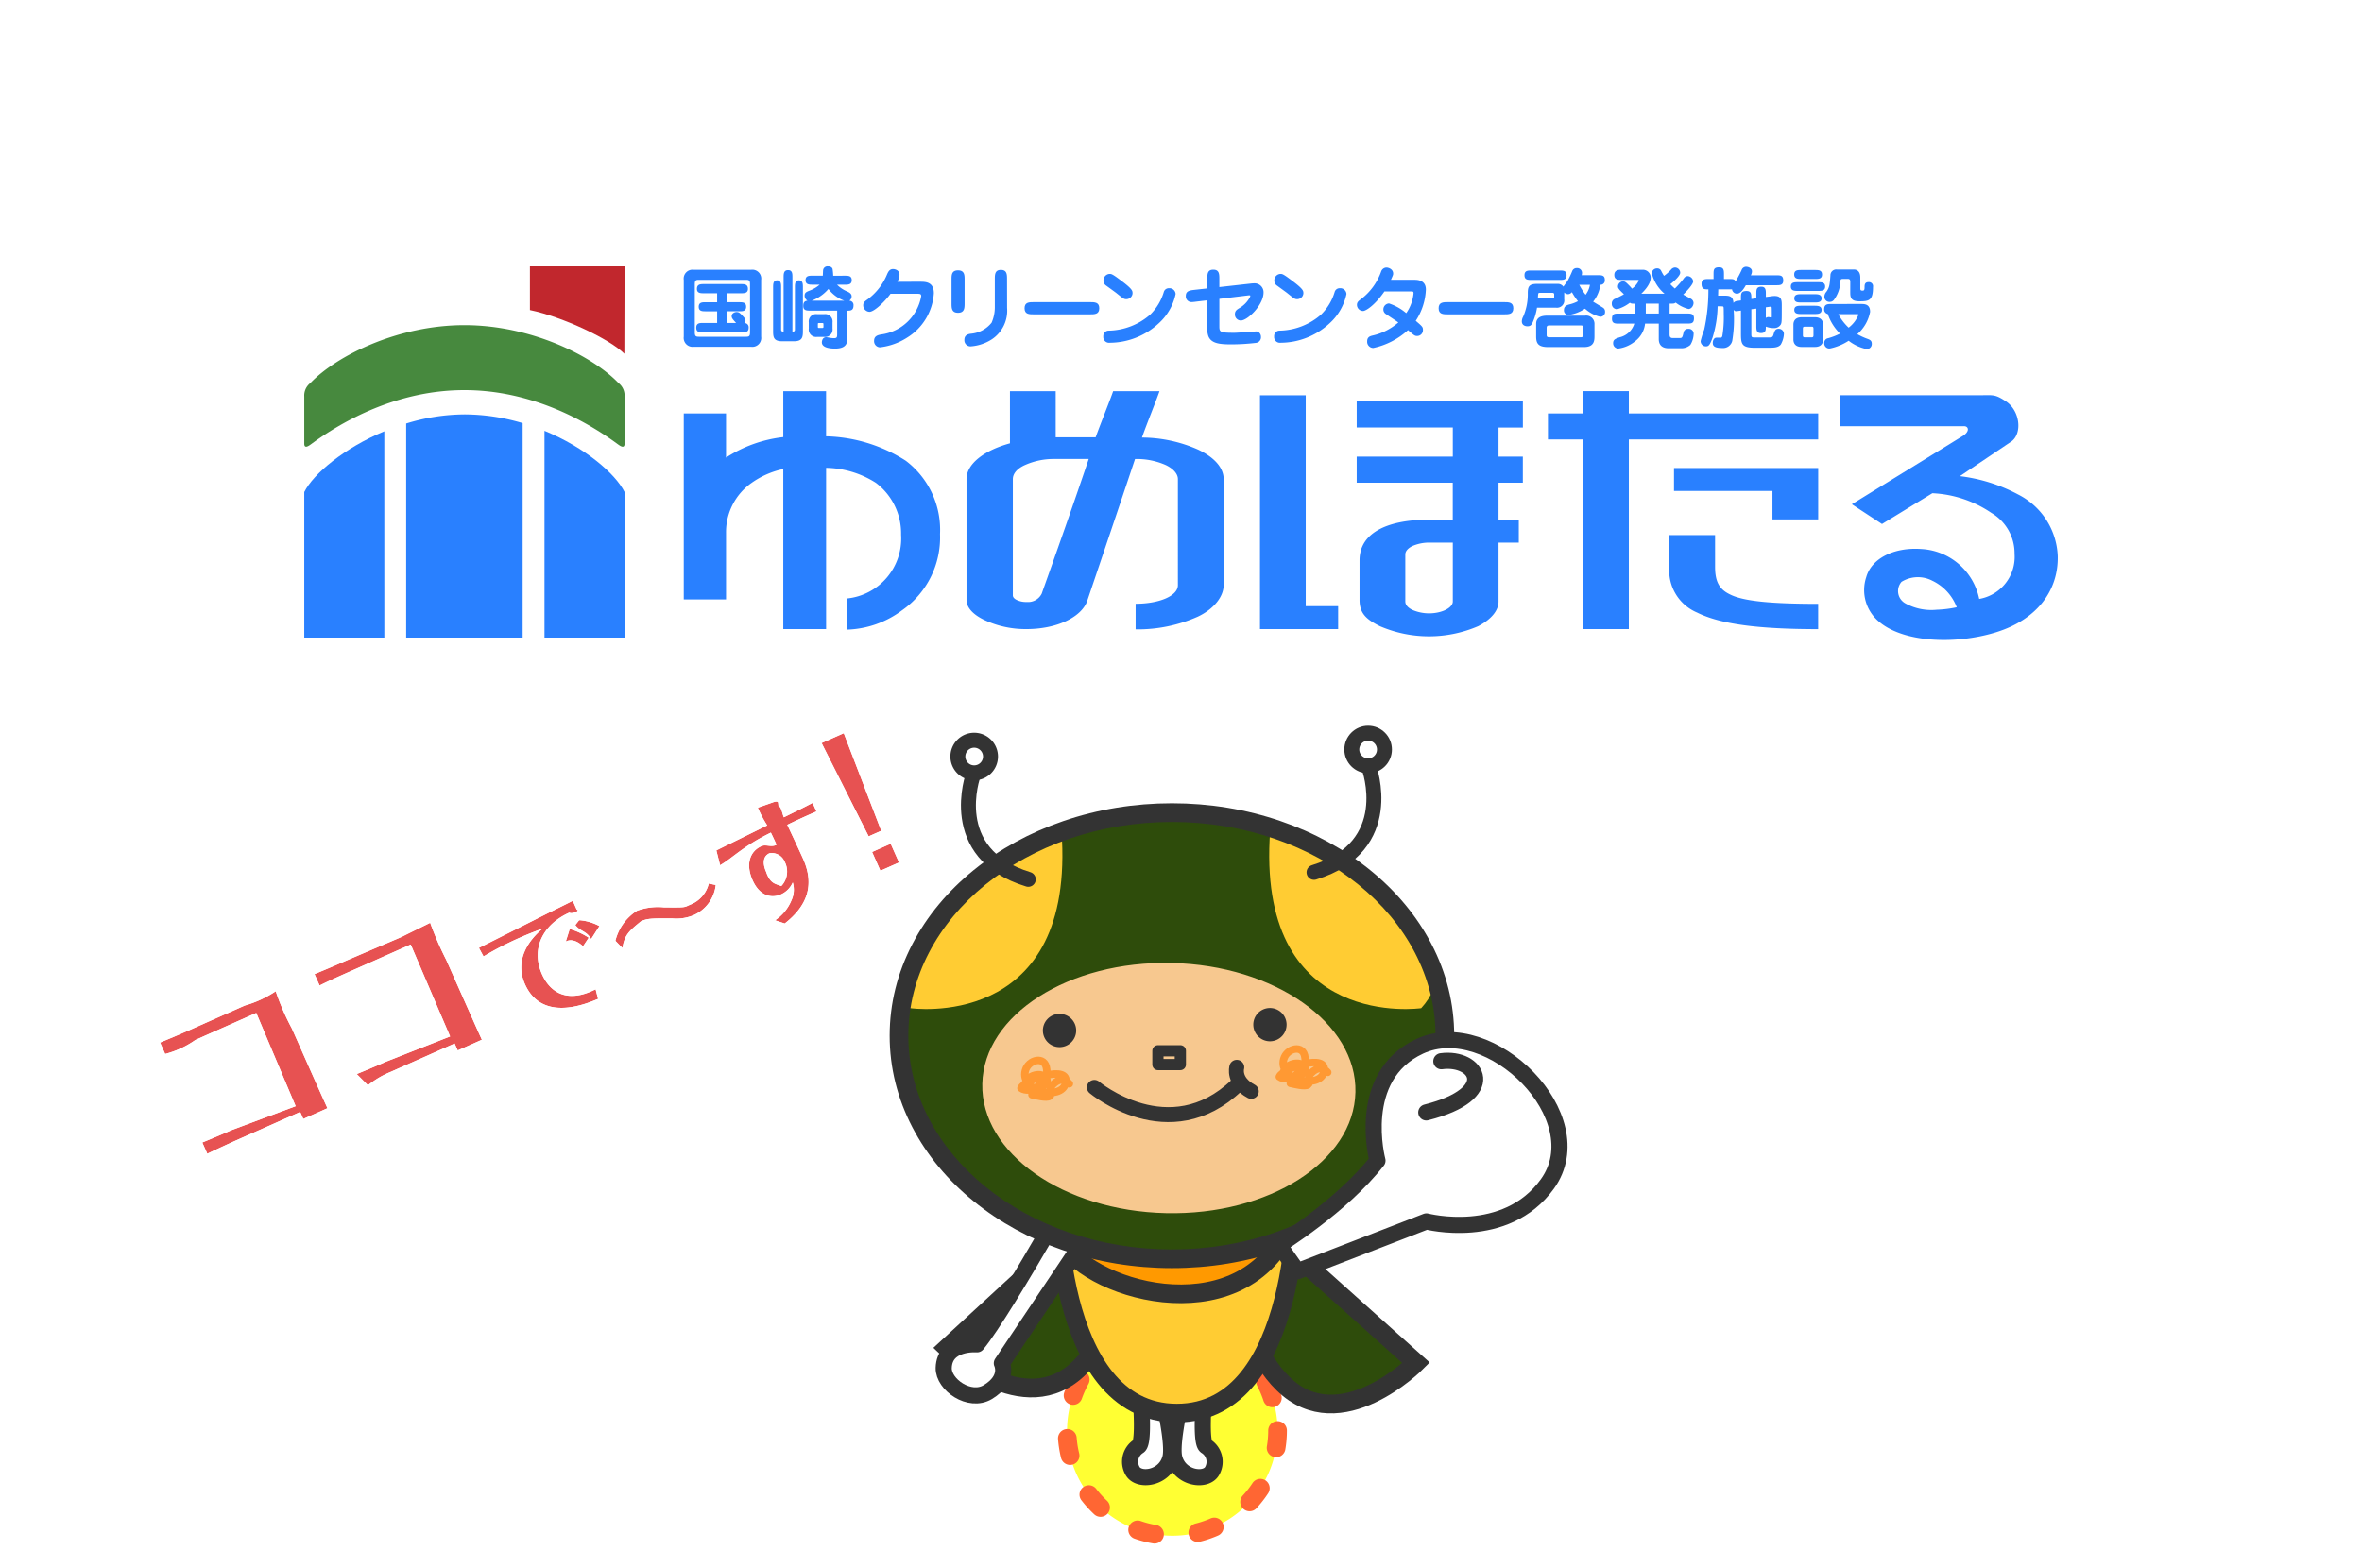<svg xmlns="http://www.w3.org/2000/svg" xmlns:xlink="http://www.w3.org/1999/xlink" width="270.754" height="179.778" viewBox="0 0 270.754 179.778">
  <defs>
    <filter id="パス_23598" x="0" y="0" width="270.754" height="115.633" filterUnits="userSpaceOnUse">
      <feOffset dy="3" input="SourceAlpha"/>
      <feGaussianBlur stdDeviation="3" result="blur"/>
      <feFlood flood-opacity="0.161"/>
      <feComposite operator="in" in2="blur"/>
      <feComposite in="SourceGraphic"/>
    </filter>
    <clipPath id="clip-path">
      <path id="パス_64544" data-name="パス 64544" d="M62.93,37.382c0,13.534-13.527,24.506-30.214,24.506S2.5,50.916,2.5,37.382,16.028,12.875,32.716,12.875,62.93,23.848,62.93,37.382Z" transform="translate(-2.5 -12.875)" fill="none"/>
    </clipPath>
  </defs>
  <g id="グループ_214143" data-name="グループ 214143" transform="translate(9 6)">
    <g transform="matrix(1, 0, 0, 1, -9, -6)" filter="url(#パス_23598)">
      <path id="パス_23598-2" data-name="パス 23598" d="M126.377,0c95.258,0,126.377,12.021,126.377,48.817s-31.12,48.817-126.377,48.817S0,85.612,0,48.817,31.12,0,126.377,0Z" transform="translate(9 6)" fill="#fff"/>
    </g>
    <g id="グループ_65028" data-name="グループ 65028" transform="translate(94.051 78.064)">
      <g id="アートワーク_69" data-name="アートワーク 69" transform="translate(0 0)">
        <g id="グループ_65023" data-name="グループ 65023" transform="translate(0 0)">
          <path id="合体_3" data-name="合体 3" d="M31.327,92.024a12.065,12.065,0,0,0,9.612-19.363c.26-.4.507-.816.74-1.243a12.563,12.563,0,0,0,2.383,3.2C50.589,80.963,59.286,72.2,59.286,72.2L46.994,61.188l13.466-5.21s9.073,2.363,13.869-4.3C79.188,44.926,70.28,34.806,62.563,35.2c0-.173.009-.344.009-.517a21.482,21.482,0,0,0-2.5-10.035,25.976,25.976,0,0,0-6.751-8.126,29.428,29.428,0,0,0-2.692-1.949c5.8-3.717,3.245-10.64,3.245-10.64L48.858,13.51A34,34,0,0,0,43.4,11.088a38,38,0,0,0-24.22,0,34.223,34.223,0,0,0-5.924,2.679L8.521,4.745s-2.4,6.5,2.73,10.285c-.689.474-1.361.967-2.005,1.494A25.936,25.936,0,0,0,2.493,24.65a21.439,21.439,0,0,0,0,20.07,25.945,25.945,0,0,0,6.752,8.126,31.583,31.583,0,0,0,7.661,4.569c-1.116,1.918-2.269,3.871-3.359,5.67l-8.054,7.41s.158.156.446.409a2.468,2.468,0,0,0-.815,1.874c-.06,1.909,2.968,4.04,5.067,2.765a4.189,4.189,0,0,0,1.325-1.189c2.863,1.089,6.292,1.29,9.231-1.648a12.919,12.919,0,0,0,1.208-1.4c.114.215.233.426.354.634a12.064,12.064,0,0,0,9.018,20.081M8.62,4.547A1.869,1.869,0,1,0,6.751,2.679,1.866,1.866,0,0,0,8.62,4.547m45.16-.8A1.872,1.872,0,1,0,51.9,1.869,1.872,1.872,0,0,0,53.78,3.744M31.327,95.714A15.748,15.748,0,0,1,15.569,79.956q0-.594.044-1.183a12.781,12.781,0,0,1-3.16-.3q-.168.112-.344.219a6.409,6.409,0,0,1-3.332.924A7.761,7.761,0,0,1,3.34,77.241a6.327,6.327,0,0,1-1.9-4.569,6.6,6.6,0,0,1,.371-2.025q0-.11,0-.221A3.69,3.69,0,0,1,3,67.778l7.667-7.054q.5-.836,1.051-1.756A34.364,34.364,0,0,1,6.92,55.71a29.6,29.6,0,0,1-7.7-9.282,25.128,25.128,0,0,1,0-23.485A29.262,29.262,0,0,1,5.9,14.522,11.359,11.359,0,0,1,5.275,13.3a12.474,12.474,0,0,1-1-4.758A14.9,14.9,0,0,1,4.4,6.3,5.558,5.558,0,1,1,13.23,5.78l1.6,3.055q1.53-.679,3.142-1.235l0,0a41.686,41.686,0,0,1,26.615,0l.008,0q1.36.47,2.652,1.022l1.911-3.644A5.563,5.563,0,1,1,58,5.491a14.841,14.841,0,0,1,.12,2.515A12.275,12.275,0,0,1,56.9,12.972a11.323,11.323,0,0,1-.664,1.17,29.449,29.449,0,0,1,7.113,8.8A25.317,25.317,0,0,1,66.1,31.868a16.872,16.872,0,0,1,5.646,2.558,18.913,18.913,0,0,1,6.081,6.812c2.261,4.414,2.076,9-.508,12.593a14.393,14.393,0,0,1-6.649,5.107,18.069,18.069,0,0,1-6.484,1.136A21.485,21.485,0,0,1,60.8,59.8l-6.856,2.652,7.807,6.992a3.69,3.69,0,0,1,.157,5.348,23.569,23.569,0,0,1-3.578,2.851,16.183,16.183,0,0,1-8.8,2.963,11.244,11.244,0,0,1-2.443-.265A15.748,15.748,0,0,1,31.327,95.714Z" fill="#fff"/>
        </g>
      </g>
      <g id="アートワーク_69-2" data-name="アートワーク 69" transform="translate(38.391 46.01)">
        <g id="グループ_77777" data-name="グループ 77777" transform="translate(-37.32 -46.01)">
          <path id="パス_64532" data-name="パス 64532" d="M47.862,92.291A12.065,12.065,0,1,1,35.8,80.227,12.065,12.065,0,0,1,47.862,92.291Z" transform="translate(-5.538 -12.338)" fill="#ff3" stroke="#f63" stroke-linecap="round" stroke-linejoin="round" stroke-width="2.142" stroke-dasharray="2 5"/>
          <path id="パス_64533" data-name="パス 64533" d="M32.9,83.757s1.221,10.2.252,10.839a2.1,2.1,0,0,0-.737,2.77c.649,1.357,3.763.985,4.37-1.433s-2.156-12.156-2.156-12.156Z" transform="translate(-6.747 -12.843)" fill="#fff" stroke="#333" stroke-linecap="round" stroke-linejoin="round" stroke-width="1.849"/>
          <path id="パス_64534" data-name="パス 64534" d="M41.953,83.757S40.732,93.961,41.7,94.6a2.1,2.1,0,0,1,.738,2.77c-.649,1.357-3.763.985-4.37-1.433s2.156-12.156,2.156-12.156Z" transform="translate(-7.578 -12.843)" fill="#fff" stroke="#333" stroke-linecap="round" stroke-linejoin="round" stroke-width="1.849"/>
          <path id="パス_64535" data-name="パス 64535" d="M50.949,68.257,67.2,82.82s-8.694,8.766-15.223,2.411-3.32-16.724-3.32-16.724Z" transform="translate(-8.993 -10.625)" fill="#2e4c0b" stroke="#333" stroke-width="2.142"/>
          <path id="パス_64536" data-name="パス 64536" d="M23.725,66.019,7.663,80.8S16.472,89.445,22.917,83s3.1-16.766,3.1-16.766Z" transform="translate(-3.239 -10.305)" fill="#2e4c0b" stroke="#333" stroke-width="2.142"/>
          <path id="パス_64537" data-name="パス 64537" d="M49.852,61.72,36.12,60.836l-13.726.884s-.56,25.8,13.728,25.8S49.852,61.72,49.852,61.72Z" transform="translate(-5.347 -9.563)" fill="#fc3" stroke="#333" stroke-width="2.142"/>
          <path id="パス_64538" data-name="パス 64538" d="M22.688,68.278c2.709,6.082,20.44,11.3,26.152-.692Z" transform="translate(-5.389 -10.529)" fill="#f90" stroke="#333" stroke-width="2.142"/>
          <path id="パス_64539" data-name="パス 64539" d="M25.385,54.915S14.359,74.8,11.054,78.784c0,0-3.736-.314-3.823,2.707C7.175,83.4,10.2,85.533,12.3,84.255c2.494-1.518,1.594-3.3,1.594-3.3L28.9,58.506Z" transform="translate(-3.177 -8.716)" fill="#fff" stroke="#333" stroke-linecap="round" stroke-linejoin="round" stroke-width="1.849"/>
          <g id="グループ_77776" data-name="グループ 77776">
            <g id="パス_64540" data-name="パス 64540" transform="translate(-2.5 -2.699)" fill="#2e4c0b">
              <path d="M 32.716 62.959 C 28.518 62.959 24.444 62.292 20.607 60.976 C 16.889 59.7 13.548 57.872 10.675 55.542 C 7.786 53.199 5.515 50.465 3.925 47.416 C 2.269 44.24 1.429 40.864 1.429 37.382 C 1.429 33.9 2.269 30.523 3.925 27.348 C 5.515 24.299 7.786 21.565 10.675 19.221 C 13.548 16.891 16.889 15.063 20.607 13.788 C 24.444 12.471 28.518 11.804 32.716 11.804 C 36.913 11.804 40.987 12.471 44.824 13.788 C 48.541 15.063 51.882 16.891 54.755 19.221 C 57.644 21.565 59.915 24.299 61.505 27.348 C 63.161 30.523 64.001 33.9 64.001 37.382 C 64.001 40.864 63.161 44.24 61.505 47.416 C 59.915 50.465 57.644 53.199 54.755 55.542 C 51.882 57.872 48.541 59.7 44.824 60.976 C 40.987 62.292 36.913 62.959 32.716 62.959 Z" stroke="none"/>
              <path d="M 32.716 61.888 C 49.403 61.888 62.93 50.916 62.93 37.382 C 62.93 23.848 49.403 12.875 32.716 12.875 C 16.028 12.875 2.5 23.848 2.5 37.382 C 2.5 50.916 16.028 61.888 32.716 61.888 M 32.716 64.031 C 28.4 64.031 24.209 63.344 20.259 61.989 C 16.423 60.673 12.971 58.784 10 56.374 C 6.997 53.938 4.633 51.091 2.975 47.911 C 1.238 44.581 0.358 41.039 0.358 37.382 C 0.358 33.725 1.238 30.183 2.975 26.852 C 4.633 23.673 6.997 20.826 10 18.389 C 12.971 15.98 16.423 14.091 20.259 12.775 C 24.209 11.42 28.4 10.733 32.716 10.733 C 37.032 10.733 41.223 11.42 45.172 12.775 C 49.008 14.091 52.459 15.98 55.43 18.389 C 58.433 20.826 60.797 23.673 62.455 26.852 C 64.191 30.183 65.072 33.725 65.072 37.382 C 65.072 41.039 64.191 44.581 62.455 47.911 C 60.797 51.091 58.433 53.938 55.43 56.374 C 52.459 58.784 49.008 60.673 45.172 61.989 C 41.223 63.344 37.032 64.031 32.716 64.031 Z" stroke="none" fill="#333"/>
            </g>
            <path id="パス_64541" data-name="パス 64541" d="M55.164,46.572c-.179,7.916-9.9,14.12-21.71,13.856S12.214,53.523,12.394,45.6s9.9-14.122,21.709-13.854,21.242,6.9,21.062,14.822" transform="translate(-3.915 -5.399)" fill="#f7c88f"/>
            <g id="グループ_77775" data-name="グループ 77775" transform="translate(0 10.176)">
              <g id="グループ_77774" data-name="グループ 77774" clip-path="url(#clip-path)">
                <path id="パス_64542" data-name="パス 64542" d="M2.423,33.281S20.863,35.942,19.8,13.956-7.152,23,2.423,33.281Z" transform="translate(-2.185 -11.927)" fill="#fc3"/>
                <path id="パス_64543" data-name="パス 64543" d="M68.195,33.281s-18.44,2.661-17.376-19.325S77.769,23,68.195,33.281Z" transform="translate(-9.408 -11.927)" fill="#fc3"/>
              </g>
            </g>
            <path id="パス_64545" data-name="パス 64545" d="M27.385,48.356s8.581,7.182,16.327-.239" transform="translate(-6.061 -7.743)" fill="none" stroke="#333" stroke-linecap="round" stroke-linejoin="round" stroke-width="1.714"/>
            <path id="パス_64546" data-name="パス 64546" d="M24.312,40.372a1.908,1.908,0,1,1-2-1.814,1.908,1.908,0,0,1,2,1.814" transform="translate(-5.076 -6.374)" fill="#333"/>
            <path id="パス_64547" data-name="パス 64547" d="M48.649,39.771a1.908,1.908,0,1,0,1.815-1.995,1.907,1.907,0,0,0-1.815,1.995" transform="translate(-9.104 -6.263)" fill="#333"/>
            <rect id="長方形_29595" data-name="長方形 29595" width="2.569" height="1.58" transform="translate(28.61 36.416)" fill="none" stroke="#333" stroke-linecap="round" stroke-linejoin="round" stroke-width="1.285"/>
            <path id="パス_64548" data-name="パス 64548" d="M11.1,6.537S7.754,15.6,17.4,18.549" transform="translate(-3.651 -1.792)" fill="none" stroke="#333" stroke-linecap="round" stroke-linejoin="round" stroke-width="1.714"/>
            <path id="パス_64549" data-name="パス 64549" d="M12.869,3.811A1.871,1.871,0,1,1,11,1.941,1.871,1.871,0,0,1,12.869,3.811Z" transform="translate(-3.449 -1.135)" fill="#fff" stroke="#333" stroke-linecap="round" stroke-linejoin="round" stroke-width="1.714"/>
            <path id="パス_64550" data-name="パス 64550" d="M63.071,5.6s3.347,9.059-6.3,12.013" transform="translate(-10.266 -1.658)" fill="none" stroke="#333" stroke-linecap="round" stroke-linejoin="round" stroke-width="1.714"/>
            <ellipse id="楕円形_499" data-name="楕円形 499" cx="1.871" cy="1.871" rx="1.871" ry="1.871" transform="translate(50.834)" fill="#fff" stroke="#333" stroke-linecap="round" stroke-linejoin="round" stroke-width="1.714"/>
            <path id="パス_64551" data-name="パス 64551" d="M52.635,46.358c-.337-1.091,1.428-1.847,2.186-1.26,1.26,1.009-1.85,2.015-2.69,1.345.42-1.009,5.631-2.775,5.126-.589-.5,2.1-5.295.924-4.622-1.429.336-1.26,2.269-1.764,2.437-.168.252,1.428-1.428,1.849-1.681,2.941.421.086,1.681.42,2.018.169.419-.336-.085-.757.168-1.093.5-.673,1.344-1.177,2.1-.337" transform="translate(-9.603 -7.047)" fill="none" stroke="#f93" stroke-linecap="round" stroke-linejoin="round" stroke-width="0.857"/>
            <path id="パス_64552" data-name="パス 64552" d="M18.074,47.888c-.336-1.092,1.428-1.849,2.184-1.262,1.262,1.009-1.847,2.017-2.69,1.345.421-1.007,5.632-2.773,5.128-.589-.506,2.1-5.3.925-4.623-1.428.337-1.262,2.27-1.766,2.437-.169.253,1.429-1.429,1.849-1.68,2.942.42.084,1.68.42,2.017.169.42-.336-.084-.756.167-1.093.506-.673,1.345-1.178,2.1-.337" transform="translate(-4.656 -7.266)" fill="none" stroke="#f93" stroke-linecap="round" stroke-linejoin="round" stroke-width="0.857"/>
            <path id="パス_64553" data-name="パス 64553" d="M46.43,45.708s-.482,1.607,1.66,2.758" transform="translate(-8.78 -7.398)" fill="none" stroke="#333" stroke-linecap="round" stroke-linejoin="round" stroke-width="1.714"/>
          </g>
          <path id="パス_64554" data-name="パス 64554" d="M52.092,65.56s7.2-4.447,11.281-9.673c0,0-2.6-9.652,4.845-13.108,8.077-3.747,20.118,8.16,14.637,15.773-4.8,6.659-13.871,4.3-13.871,4.3L54.207,68.567Z" transform="translate(-9.597 -6.877)" fill="#fff" stroke="#333" stroke-linecap="round" stroke-linejoin="round" stroke-width="1.849"/>
          <path id="パス_64555" data-name="パス 64555" d="M73.512,44.886c4.141-.552,6.764,3.728-1.726,5.868" transform="translate(-12.415 -7.273)" fill="#fff" stroke="#333" stroke-linecap="round" stroke-linejoin="round" stroke-width="1.849"/>
        </g>
      </g>
    </g>
    <path id="パス_32470" data-name="パス 32470" d="M89.122,22.32l-.954-2.15,2.132-.946.954,2.15ZM82.379,7.679,84.922,6.55l4.292,11.187-1.44.638ZM80.267,20.964c1.343,3.028.457,5.385-2.113,7.4L77.048,28a5.073,5.073,0,0,0,1.883-2.3,2.854,2.854,0,0,0,.141-2.03,2.651,2.651,0,0,1-1.386,1.384c-.907.4-2.347.323-3.223-1.651-.8-1.8-.331-3.3,1.029-3.9.534-.237,1.112.184,1.719-.157-.118-.266-.26-.587-.648-1.388-3.2,1.564-4.319,2.861-5.817,3.74l-.432-1.7c.823-.413,4.914-2.42,5.83-2.874a12.862,12.862,0,0,1-1.076-2.03l1.714-.6c.192-.07.53-.172.607,0,.024.053.057.734.073.415.306.107.4.861.587,1.288,1.979-.974,2.006-.985,3.3-1.657l.438.988c-1.406.608-2.715,1.22-3.344,1.531C78.71,17.6,79.988,20.337,80.267,20.964Zm-2.132.307a1.585,1.585,0,0,0-1.733-.955c-.76.337-.793,1.2-.391,2.106.491,1.467,1.158,1.386,1.745,1.659A2.411,2.411,0,0,0,78.135,21.271ZM67.72,27.409a5.135,5.135,0,0,1-2.466.374c-2.353-.009-2.83,0-3.564.321-1.507,1.21-1.878,1.631-2.15,3.073l-.8-.825a5.69,5.69,0,0,1,2.478-3.447,6.974,6.974,0,0,1,3.1-.386c2.558.016,2.246.025,3.007-.313a3.452,3.452,0,0,0,2.117-2.424l.8.174A4.3,4.3,0,0,1,67.72,27.409ZM48.375,35.321c-1.267-2.855.569-5.169,2.023-6.365a38.093,38.093,0,0,0-6.771,3.186l-.529-.978c1.15-.575,6.762-3.4,8.041-4.046.381-.185,2.293-1.129,2.721-1.352l.449,1.014c.469.1-.585.565-.839.341-3.015,1.338-4.45,4.114-3.142,7.062.806,1.815,2.641,3.506,6.147,1.728l.282,1.1C55.332,37.615,50.322,39.71,48.375,35.321Zm6.662-4.345c-.376-.344-1.19-.956-1.985-.539L53.507,29a8.115,8.115,0,0,1,2.181,1Zm-.887-2.432.43-.545a5.3,5.3,0,0,1,2.332.665L55.96,30.15C55.407,29.183,54.746,29.323,54.149,28.544ZM40.672,42.928l-.357-.8-7.329,3.252a10.238,10.238,0,0,0-2.609,1.541l-1.285-1.29c.663-.272,1.858-.757,3.353-1.42l7.348-2.892L35.28,30.775l-6.974,3.094c-1.851.821-2.721,1.23-3.471,1.607l-.581-1.308c.906-.38,1.988-.815,3.521-1.5l6.416-2.746c1.848-.921,2.625-1.288,3.319-1.641a38.043,38.043,0,0,0,1.845,4.261s3.4,7.665,4.083,9.153Zm-17.7,7.854-.356-.8L15.284,53.23c-.58.257-1.937.881-3.322,1.541l-.572-1.29c.663-.272,1.857-.757,3.353-1.42l7.348-2.743L17.578,38.629,10.6,41.724A10.667,10.667,0,0,1,7.132,43.33l-.581-1.309c.906-.379,1.988-.814,3.522-1.5l6.188-2.746a12.605,12.605,0,0,0,3.546-1.64,27.938,27.938,0,0,0,1.846,4.26l1.634,3.684c.714,1.608,1.767,3.982,2.45,5.47Z" transform="translate(2.799 71.515)" fill="#e75252" fill-rule="evenodd"/>
    <path id="パス_32470_-_アウトライン" data-name="パス 32470 - アウトライン" d="M84.922,6.55,82.379,7.679l5.4,10.7,1.44-.638L84.922,6.55m-7.728,7.835a1.347,1.347,0,0,0-.411.094l-1.714.6a12.862,12.862,0,0,0,1.076,2.03c-.916.454-5.007,2.461-5.83,2.874l.432,1.7c1.5-.88,2.615-2.176,5.817-3.74.388.8.529,1.122.648,1.388-.458.257-.9.08-1.319.08a.964.964,0,0,0-.4.077c-1.36.6-1.829,2.1-1.029,3.9.876,1.974,2.316,2.054,3.223,1.651a2.651,2.651,0,0,0,1.386-1.384,2.854,2.854,0,0,1-.141,2.03A5.073,5.073,0,0,1,77.048,28l1.106.371c2.57-2.018,3.456-4.375,2.113-7.4-.279-.627-1.557-3.365-1.819-3.92.629-.311,1.938-.923,3.344-1.531l-.438-.988c-1.3.672-1.325.684-3.3,1.657-.189-.427-.281-1.181-.587-1.288-.017.32-.049-.361-.073-.415a.194.194,0,0,0-.2-.1m.563,9.695c-.587-.273-1.254-.192-1.745-1.659-.4-.907-.369-1.769.391-2.106a1.585,1.585,0,0,1,1.733.955,2.411,2.411,0,0,1-.379,2.809M90.3,19.224l-2.132.946.954,2.15,2.131-.946-.954-2.15m-20.85,4.559a3.452,3.452,0,0,1-2.117,2.424c-.761.338-.449.328-3.007.313a6.975,6.975,0,0,0-3.1.386,5.69,5.69,0,0,0-2.478,3.447l.8.825c.272-1.442.643-1.864,2.15-3.073.733-.326,1.21-.33,3.564-.321a5.135,5.135,0,0,0,2.466-.374,4.3,4.3,0,0,0,2.525-3.451l-.8-.174m-15.59,1.984c-.428.222-2.341,1.166-2.721,1.352-1.278.646-6.89,3.471-8.041,4.046l.529.978A38.093,38.093,0,0,1,50.4,28.956c-1.454,1.2-3.29,3.51-2.023,6.365,1.947,4.389,6.957,2.294,8.383,1.694l-.282-1.1c-3.506,1.778-5.342.087-6.147-1.728-1.308-2.948.127-5.724,3.142-7.062.253.225,1.308-.241.839-.341l-.449-1.014m.863,2.221a.873.873,0,0,0-.143.011l-.43.545c.6.779,1.258.639,1.811,1.606l.951-1.486a6.418,6.418,0,0,0-2.19-.676m-17.212.3c-.694.353-1.471.719-3.319,1.641l-6.416,2.746c-1.533.68-2.615,1.116-3.521,1.5l.581,1.308c.75-.377,1.62-.786,3.471-1.607l6.974-3.094,4.513,10.539-7.348,2.892c-1.5.664-2.69,1.149-3.353,1.42l1.285,1.29a10.239,10.239,0,0,1,2.609-1.541l7.329-3.252.357.8L43.439,41.7c-.682-1.487-4.083-9.153-4.083-9.153a38.045,38.045,0,0,1-1.845-4.261m16,.718-.455,1.433c.794-.417,1.608.2,1.985.539L55.689,30a8.115,8.115,0,0,0-2.181-1m-33.7,7.136a12.605,12.605,0,0,1-3.546,1.64l-6.188,2.746c-1.534.681-2.616,1.116-3.522,1.5l.581,1.309A10.668,10.668,0,0,0,10.6,41.724l6.975-3.1L22.09,49.317l-7.348,2.743c-1.5.664-2.69,1.149-3.353,1.42l.572,1.29c1.386-.659,2.742-1.284,3.322-1.541l7.329-3.252.356.8,2.768-1.228c-.683-1.487-1.736-3.862-2.45-5.47L21.653,40.4a27.939,27.939,0,0,1-1.846-4.26M84.922,3.55a3,3,0,0,1,2.8,1.925l4.292,11.187q.026.068.048.136a3,3,0,0,1,.978,1.21L94,20.158a3,3,0,0,1-1.525,3.958l-2.131.946a3,3,0,0,1-3.959-1.525l-.954-2.15a3,3,0,0,1-.244-1.5q-.044-.077-.085-.157L84,17.548a3,3,0,0,1-1.015.72l-.543.237c.252.545.469,1.016.569,1.241a8.658,8.658,0,0,1,.537,6.18,9.885,9.885,0,0,1-3.539,4.8,3,3,0,0,1-2.807.485l-1.106-.371a3,3,0,0,1-2-3.37q-.141-.088-.278-.185A5.705,5.705,0,0,1,72.7,26.233a7.315,7.315,0,0,1-1.4,2.231,7.094,7.094,0,0,1-2.368,1.686,7.492,7.492,0,0,1-3.376.633h-.317l-.823,0c-.283,0-.949,0-1.3.025a4.417,4.417,0,0,0-.532.491,2.843,2.843,0,0,0-.1.435A3,3,0,0,1,58.868,34.1a3,3,0,0,1,.514,1.067l.282,1.1a3,3,0,0,1-1.743,3.508,14.032,14.032,0,0,1-5.356,1.262,7.632,7.632,0,0,1-3.837-.965,7.4,7.4,0,0,1-3.1-3.54,8.008,8.008,0,0,1-.556-1.769,3,3,0,0,1-1.287.369c.957,2.151,2.03,4.557,2.376,5.312a3,3,0,0,1-1.51,3.992L41.889,45.67a2.991,2.991,0,0,1-2.3.057L34.2,48.118a7.438,7.438,0,0,0-1.729.944,3,3,0,0,1-3.739.365A3,3,0,0,1,26.953,52.3l-2.768,1.228a3,3,0,0,1-2.3.057L16.5,55.972c-.577.256-1.911.87-3.25,1.507a3,3,0,0,1-4.031-1.492L8.647,54.7a3,3,0,0,1,1.6-3.992l.151-.062c.663-.272,1.774-.726,3.124-1.325q.083-.037.167-.068L18.11,47.6,16,42.61l-3.956,1.755a13.512,13.512,0,0,1-4.118,1.857A3,3,0,0,1,4.39,44.547l-.581-1.309a3,3,0,0,1,1.584-3.985l.638-.265c.78-.323,1.663-.689,2.824-1.2l6.189-2.746q.127-.056.259-.1a9.205,9.205,0,0,0,2.4-1.034,7.66,7.66,0,0,1,.741-.437,3,3,0,0,1,2.872.082A3,3,0,0,1,23.094,31.4l.674-.281c.772-.32,1.647-.683,2.79-1.19l.037-.016L32.931,27.2c.943-.47,1.593-.788,2.118-1.046.461-.226.794-.389,1.1-.546a3,3,0,0,1,4.177,1.646c.265.727.489,1.292.683,1.75a3,3,0,0,1,.745-.528c1.146-.573,6.737-3.387,8.028-4.04l.039-.019c.4-.193,2.272-1.119,2.655-1.318A3,3,0,0,1,56.6,24.551l.208.47a3.038,3.038,0,0,1,.3.484q.368.136.771.31A6.5,6.5,0,0,1,60,24.165a8.849,8.849,0,0,1,3.862-.646l.478,0h.239c.384,0,.7,0,.95,0,.213,0,.358,0,.455,0l.126-.057a1.087,1.087,0,0,0,.323-.189,3.2,3.2,0,0,0,.16-.429,2.99,2.99,0,0,1,.988-1.417l-.18-.71A3,3,0,0,1,68.97,17.3c.452-.227,1.821-.9,3.172-1.565a3,3,0,0,1,1.936-3.489l1.7-.6a4.155,4.155,0,0,1,1.412-.266,3.218,3.218,0,0,1,2.155.8l.627-.324a3,3,0,0,1,1-.312L79.7,9.03a3,3,0,0,1,1.461-4.093L83.7,3.808A3,3,0,0,1,84.922,3.55Zm-49.1,36.1-2.1-4.9-4.2,1.862c-1.895.84-2.683,1.214-3.34,1.545a3,3,0,0,1-2.193.2c.133.255.27.521.406.83l1.8,4.065.349.787a3,3,0,0,1,1.405-1.185l.16-.065c.662-.271,1.771-.725,3.114-1.321l.118-.049Z" transform="translate(2.799 71.515)" fill="#fff"/>
    <g id="グループ_214153" data-name="グループ 214153" transform="translate(-480.882 -61.5)">
      <path id="パス_134252" data-name="パス 134252" d="M99.829,7.982a9.934,9.934,0,0,1,3.925,8.4A10.186,10.186,0,0,1,99.4,25.135a11.043,11.043,0,0,1-6.317,2.214v-3.57A6.91,6.91,0,0,0,99.29,16.47a7.264,7.264,0,0,0-2.895-5.957,10.9,10.9,0,0,0-5.7-1.717v18.49H85.786V8.931a9.769,9.769,0,0,0-3.619,1.581,6.9,6.9,0,0,0-2.943,5.693v7.681H74.38V2.561h4.844v5.06a15.2,15.2,0,0,1,6.562-2.349V.006h4.906V5.182a17.687,17.687,0,0,1,9.137,2.8" transform="translate(475.882 100.342)" fill="#2980ff"/>
      <path id="パス_134253" data-name="パス 134253" d="M162.446,23.2c.2-.6,3.054-8.518,5.377-15.419h-3.917a8.058,8.058,0,0,0-3.385.692c-.929.41-1.394,1.009-1.394,1.608V23.422c0,.189.133.379.465.536a2.466,2.466,0,0,0,1.129.221,1.74,1.74,0,0,0,1.725-.977M180.369,6.711c1.859.883,2.921,2.08,2.921,3.373V22.248c0,1.292-1.09,2.726-2.949,3.608a16.926,16.926,0,0,1-7.141,1.462V24.383c2.655,0,4.846-.875,4.846-2.135V10.084c0-.6-.531-1.2-1.395-1.608a8.149,8.149,0,0,0-3.451-.692h-.066c-2.324,6.963-5.311,15.757-5.51,16.356-.73,1.828-3.5,3.147-6.955,3.147a11.114,11.114,0,0,1-4.795-1.036c-1.328-.63-2.058-1.45-2.058-2.3V10.084c0-1.734,1.992-3.278,4.979-4.1V.006h5.244V5.293h4.58c.465-1.324,1.675-4.309,2.007-5.287h5.31c-.332.978-1.543,3.963-2.008,5.318a16.031,16.031,0,0,1,6.439,1.386" transform="translate(428.857 100.342)" fill="#2980ff"/>
      <path id="パス_134254" data-name="パス 134254" d="M258.36,24.805V18.057h-2.721a4.857,4.857,0,0,0-1.925.4c-.531.267-.8.6-.8.965v5.384c0,.366.266.7.8.965a4.836,4.836,0,0,0,1.925.4c1.46,0,2.721-.632,2.721-1.364m8.032-19.948H263.6V8.2h2.788v2.989H263.6v4.243h2.323v2.628H263.6v6.749c0,1.065-.863,2.063-2.324,2.829a14.246,14.246,0,0,1-11.284,0c-1.528-.766-2.324-1.453-2.324-3V20.089c0-3.369,3.586-4.661,7.966-4.661h2.721V11.186H247.342V8.2H258.36V4.857H247.342V1.867h19.05ZM241.5,1.166V25.344h3.717v2.628h-8.961V1.166Z" transform="translate(380.057 99.655)" fill="#2980ff"/>
      <path id="パス_134255" data-name="パス 134255" d="M331.613,8.818h16.528v5.889H342.9V11.446H331.613Zm4.708,11.349c0,1.764.551,2.6,1.746,3.161,1.526.765,4.76,1.063,10.07,1.063v2.9c-6.97,0-11.284-.6-13.874-1.9a5.235,5.235,0,0,1-3.187-5.225v-3.66h5.244ZM326.435,2.554h21.706V5.538H326.435V27.282l-5.244,0V5.538h-4.03V2.554h4.03V0h5.244Z" transform="translate(332.16 100.345)" fill="#2980ff"/>
      <path id="パス_134256" data-name="パス 134256" d="M406.728,25.03a6.184,6.184,0,0,0,3.549.7,12.713,12.713,0,0,0,2.29-.285,5.543,5.543,0,0,0-2.8-3.042,3.571,3.571,0,0,0-3.529.126,1.611,1.611,0,0,0,.492,2.5m12.794-12.555a8.275,8.275,0,0,1,4.622,7.133c.078,3.9-2.343,7.266-7.146,8.73-4.557,1.391-10.563,1.187-13.39-1.278a4.707,4.707,0,0,1-1.413-5.074c.58-2.067,3.075-3.449,6.315-3.218a7.162,7.162,0,0,1,6.63,5.724,4.892,4.892,0,0,0,4.053-5.168,5.377,5.377,0,0,0-2.662-4.7,13.088,13.088,0,0,0-6.762-2.254L404,15.9l-3.456-2.267,12.624-7.775c.954-.543.773-1.2.205-1.175H399.167V1.134h15.948c1.622,0,1.807-.151,3.09.7,1.622,1.082,1.891,3.655.648,4.587l-5.929,3.991a18.961,18.961,0,0,1,6.6,2.059" transform="translate(283.614 99.68)" fill="#2980ff"/>
      <path id="パス_134257" data-name="パス 134257" d="M52.919,10.015,52.942,0H42.093V5.008c3.755.777,9.18,3.338,10.826,5.007" transform="translate(490.534 86.043)" fill="#c1272d"/>
      <path id="パス_134258" data-name="パス 134258" d="M44.811,54.384H53.99V37.693c-1.054-2.105-4.514-5.1-9.179-7.019Z" transform="translate(489.486 74.219)" fill="#2980ff"/>
      <path id="パス_134259" data-name="パス 134259" d="M9.177,30.763C4.566,32.686,1.043,35.641,0,37.727V54.418H9.18Z" transform="translate(506.759 74.185)" fill="#2980ff"/>
      <path id="パス_134260" data-name="パス 134260" d="M32.362,28.612a23.5,23.5,0,0,0-6.677-1,23,23,0,0,0-6.675,1.045V53.2H32.362Z" transform="translate(499.431 75.4)" fill="#2980ff"/>
      <path id="パス_134261" data-name="パス 134261" d="M36.019,17.6c-3.027-3.155-10.061-6.636-17.662-6.636S3.722,14.444.7,17.6A1.806,1.806,0,0,0,0,19.142v5.4c0,.633.51.264.792.058,3.54-2.609,9.846-6.189,17.565-6.189s14.026,3.58,17.566,6.189c.282.206.793.575.793-.058v-5.4a1.8,1.8,0,0,0-.7-1.544" transform="translate(506.759 81.817)" fill="#47893e"/>
      <g id="グループ_214137" data-name="グループ 214137" transform="translate(550.262 86.043)">
        <path id="パス_134262" data-name="パス 134262" d="M149.675,11.181h1.53c.387,0,.816,0,.816-.5,0-.551-.428-.551-.816-.551h-4.211c-.387,0-.816,0-.816.551,0,.5.428.5.816.5h1.5v1.03H147.2c-.408,0-.816,0-.816.52s.408.52.816.52h1.295v1.336h-1.58c-.4,0-.816,0-.816.541s.418.551.816.551h4.374c.387,0,.816,0,.816-.54a.479.479,0,0,0-.459-.541.417.417,0,0,0,.1-.265.8.8,0,0,0-.2-.418c-.418-.459-.53-.581-.836-.581-.184,0-.551.132-.551.469,0,.2.072.316.51.785h-.989V13.25H151c.408,0,.816,0,.816-.52s-.408-.52-.816-.52h-1.326Zm-3.854-2.692a1.019,1.019,0,0,0-1.152,1.162v6.505a1.024,1.024,0,0,0,1.152,1.162h6.566a1.02,1.02,0,0,0,1.152-1.162V9.651a1.02,1.02,0,0,0-1.152-1.162Zm5.985,1.152c.347,0,.459.071.459.51v5.516c0,.439-.122.5-.459.5h-5.414c-.336,0-.459-.071-.459-.5V10.151c0-.439.122-.51.459-.51Z" transform="translate(-144.669 -8.101)" fill="#2980ff"/>
        <path id="パス_134263" data-name="パス 134263" d="M188.191,8.173a6.669,6.669,0,0,0-.072-.775c-.1-.3-.449-.3-.54-.3a.506.506,0,0,0-.54.388c-.02.092-.03.571-.041.683h-1.162c-.408,0-.816,0-.816.51s.408.52.816.52h.8a3.731,3.731,0,0,1-1.132.673c-.367.143-.591.234-.591.581a.685.685,0,0,0,.326.581c-.418.041-.479.316-.479.6,0,.54.387.54.816.54h3.069v2.671c0,.367-.02.489-.367.489a2.56,2.56,0,0,1-.377-.03c-.072-.01-.428-.082-.51-.082-.459,0-.5.489-.5.591,0,.663,1.091.714,1.5.714,1.407,0,1.427-.734,1.427-1.315V12.18h.1c.418,0,.6-.163.6-.612a.486.486,0,0,0-.479-.53.62.62,0,0,0,.265-.5c0-.326-.316-.469-.51-.561a3.491,3.491,0,0,1-1.162-.775h.867c.4,0,.816,0,.816-.52s-.418-.51-.816-.51ZM183.8,14.28c0,.194,0,.3-.285.3V8.346c0-.387,0-.816-.5-.816s-.51.428-.51.816v6.23c-.285,0-.285-.1-.285-.3V9.508c0-.357,0-.805-.459-.805s-.459.449-.459.805v5.037c0,.683.072,1.142,1.04,1.142h1.336c.948,0,1.04-.439,1.04-1.142V9.508c0-.357,0-.805-.459-.805s-.459.449-.459.805Zm1.917-3.242a4.686,4.686,0,0,0,1.927-1.346,4.018,4.018,0,0,0,1.825,1.346Zm.622,1.54a.844.844,0,0,0-.948.958v.693a.845.845,0,0,0,.948.958h.826a.848.848,0,0,0,.948-.958v-.693a.849.849,0,0,0-.948-.958Zm.571,1.02c.143,0,.163.02.163.163V14c0,.143-.02.163-.163.163h-.316c-.153,0-.163-.02-.163-.163V13.76c0-.143.01-.163.163-.163Z" transform="translate(-171.061 -7.102)" fill="#2980ff"/>
        <path id="パス_134264" data-name="パス 134264" d="M222.184,9.655a1.964,1.964,0,0,0,.245-.805c0-.561-.581-.653-.734-.653-.408,0-.551.306-.673.561a6.786,6.786,0,0,1-2.233,2.9c-.357.255-.52.367-.52.7a.754.754,0,0,0,.714.744c.551,0,1.774-1.183,2.416-2.07h3.069c.306,0,.449.02.449.275a5.373,5.373,0,0,1-4.557,4.384c-.4.071-.846.163-.846.744a.7.7,0,0,0,.673.734,7.278,7.278,0,0,0,3.13-1.122,6.45,6.45,0,0,0,3.048-5.078c0-1.305-.968-1.315-1.539-1.315Z" transform="translate(-197.699 -7.891)" fill="#2980ff"/>
        <path id="パス_134265" data-name="パス 134265" d="M256,9.7c0-.53,0-1.091-.755-1.091s-.744.561-.744,1.091v2.682c0,.53,0,1.091.744,1.091s.755-.551.755-1.091Zm4.863-.051c0-.551,0-1.091-.7-1.091s-.7.541-.7,1.091v3.263a4.444,4.444,0,0,1-.367,1.693,3.384,3.384,0,0,1-2.335,1.264c-.265.031-.785.1-.785.7a.7.7,0,0,0,.714.754,5.1,5.1,0,0,0,2.416-.8,3.936,3.936,0,0,0,1.764-3.609Z" transform="translate(-223.808 -8.153)" fill="#2980ff"/>
        <path id="パス_134266" data-name="パス 134266" d="M285.53,21.768c-.551,0-1.081,0-1.081.7s.53.7,1.081.7h6.4c.551,0,1.081,0,1.081-.7s-.53-.7-1.081-.7Z" transform="translate(-245.384 -17.669)" fill="#2980ff"/>
        <path id="パス_134267" data-name="パス 134267" d="M320.083,12.405c0-.255,0-.459-1.264-1.407-1.04-.785-1.142-.8-1.366-.8a.745.745,0,0,0-.7.785.672.672,0,0,0,.316.561c.163.122.958.693,1.142.836.8.643.877.714,1.162.714a.715.715,0,0,0,.714-.693m-2.61,5.689a8.3,8.3,0,0,0,5.628-2.243,6.246,6.246,0,0,0,1.917-3.344.708.708,0,0,0-.775-.663.591.591,0,0,0-.581.438,6.058,6.058,0,0,1-1.55,2.58,7.429,7.429,0,0,1-4.731,1.845.622.622,0,0,0-.653.663.664.664,0,0,0,.744.724" transform="translate(-268.642 -9.336)" fill="#2980ff"/>
        <path id="パス_134268" data-name="パス 134268" d="M353.049,10.6l-1.458.163c-.53.061-1.009.112-1.009.693a.653.653,0,0,0,.642.714,4.428,4.428,0,0,0,.53-.051l1.295-.153v2.947a2.792,2.792,0,0,0,.112,1.142c.326.867,1.315.959,2.641.959a24.308,24.308,0,0,0,2.845-.173.646.646,0,0,0,.551-.693.659.659,0,0,0-.173-.449.493.493,0,0,0-.428-.163c-.132,0-2.07.153-2.457.153-1.693,0-1.713-.092-1.713-.805V11.8l3.212-.387a1.646,1.646,0,0,1,.214-.02c.051,0,.122,0,.122.061a.466.466,0,0,1-.061.184,3.145,3.145,0,0,1-1.234,1.244c-.255.163-.469.3-.469.683a.684.684,0,0,0,.683.714c.765,0,2.6-1.774,2.6-3.222a1.025,1.025,0,0,0-1.02-1.04,3.867,3.867,0,0,0-.469.03l-3.579.4V9.533c0-.54,0-1.081-.693-1.081s-.683.541-.683,1.081Z" transform="translate(-293.034 -8.075)" fill="#2980ff"/>
        <path id="パス_134269" data-name="パス 134269" d="M390.155,12.405c0-.255,0-.459-1.264-1.407-1.04-.785-1.142-.8-1.366-.8a.745.745,0,0,0-.7.785.672.672,0,0,0,.316.561c.163.122.958.693,1.142.836.8.643.877.714,1.162.714a.715.715,0,0,0,.714-.693m-2.61,5.689a8.3,8.3,0,0,0,5.628-2.243,6.246,6.246,0,0,0,1.917-3.344.708.708,0,0,0-.775-.663.591.591,0,0,0-.581.438,6.058,6.058,0,0,1-1.55,2.58,7.428,7.428,0,0,1-4.731,1.845.622.622,0,0,0-.653.663.664.664,0,0,0,.744.724" transform="translate(-319.13 -9.336)" fill="#2980ff"/>
        <path id="パス_134270" data-name="パス 134270" d="M426.956,10.319c.255,0,.306,0,.306.224a4.729,4.729,0,0,1-.836,2.263,5.95,5.95,0,0,0-1.968-1.111.682.682,0,0,0-.653.7.618.618,0,0,0,.316.53c.194.143,1.183.785,1.4.948a6.7,6.7,0,0,1-3,1.509c-.224.061-.571.153-.571.642a.71.71,0,0,0,.693.775,8.556,8.556,0,0,0,3.986-2.049c.7.612.785.673,1.05.673a.665.665,0,0,0,.663-.7c0-.326-.082-.4-.826-1.04a7.016,7.016,0,0,0,1.162-3.589c0-.724-.449-1.111-1.274-1.111h-2.732c.224-.51.255-.561.255-.714,0-.52-.54-.693-.775-.693a.664.664,0,0,0-.6.449,6.838,6.838,0,0,1-2.376,3.222c-.214.163-.4.306-.4.612a.712.712,0,0,0,.693.7c.336,0,1.376-.673,2.457-2.243Z" transform="translate(-343.611 -7.444)" fill="#2980ff"/>
        <path id="パス_134271" data-name="パス 134271" d="M455.353,21.768c-.551,0-1.081,0-1.081.7s.53.7,1.081.7h6.4c.551,0,1.081,0,1.081-.7s-.53-.7-1.081-.7Z" transform="translate(-367.744 -17.669)" fill="#2980ff"/>
        <path id="パス_134272" data-name="パス 134272" d="M493.258,10.59a.614.614,0,0,0,.449.2.592.592,0,0,0,.428-.234,8.03,8.03,0,0,0,.693,1.04,4.164,4.164,0,0,1-1.02.377c-.234.072-.581.184-.581.622a.524.524,0,0,0,.52.581,4.523,4.523,0,0,0,1.886-.724,3.962,3.962,0,0,0,1.743.928.548.548,0,0,0,.561-.591.522.522,0,0,0-.265-.469c-.153-.1-.928-.561-1.1-.673a3.849,3.849,0,0,0,.826-1.937.491.491,0,0,0,.51-.571c0-.53-.377-.53-.816-.53h-1.835a1.032,1.032,0,0,0,.041-.265.558.558,0,0,0-.6-.551.541.541,0,0,0-.53.357,10.855,10.855,0,0,1-.5,1.06c-.061.112-.428.6-.51.714a.762.762,0,0,0-.643-.316h-2.376c-.9,0-1.06.3-1.06,1.06a6.413,6.413,0,0,1-.53,2.7,1.183,1.183,0,0,0-.153.53c0,.571.591.571.652.571.367,0,.479-.194.6-.459a6.777,6.777,0,0,0,.489-1.672h2.182a.839.839,0,0,0,.938-.969Zm2.947-.877a2.59,2.59,0,0,1-.5,1.142,6.816,6.816,0,0,1-.724-1.142Zm-4.333.918c.132,0,.234.041.234.173v.265c0,.214-.02.214-.224.214H490.24a4.847,4.847,0,0,1,.041-.571c.041-.061.082-.082.285-.082Zm-.448,2.62c-.439,0-1.387,0-1.387.938v1.448c0,.826.265,1.214,1.387,1.214h4.1c1.2,0,1.2-.785,1.2-1.285V14.25a.942.942,0,0,0-1.07-1Zm3.67,1.122c.214,0,.367,0,.367.316v.765c0,.276-.214.276-.377.276h-3.518c-.326,0-.326-.122-.326-.306v-.765c0-.285.173-.285.367-.285Zm-5.577-6.3c-.449,0-.816.01-.816.541s.367.54.816.54h3.191c.449,0,.816,0,.816-.54s-.377-.541-.816-.541Z" transform="translate(-392.33 -7.602)" fill="#2980ff"/>
        <path id="パス_134273" data-name="パス 134273" d="M531.938,11.69c.489,0,.541,0,.693-.122a3.9,3.9,0,0,0,1.468.734c.337,0,.581-.387.581-.693a.57.57,0,0,0-.306-.479c-.122-.072-.744-.4-.877-.479.387-.377,1.142-1.172,1.142-1.519a.677.677,0,0,0-.622-.6.542.542,0,0,0-.459.275,11.19,11.19,0,0,1-1.019,1.152,5.275,5.275,0,0,1-.52-.5c.408-.316,1.132-.969,1.132-1.315a.609.609,0,0,0-.6-.6.632.632,0,0,0-.479.275,5.268,5.268,0,0,1-.775.683,4.388,4.388,0,0,1-.326-.571.484.484,0,0,0-.469-.286.6.6,0,0,0-.612.551,4.51,4.51,0,0,0,1.468,2.355h-2.671c.958-.907,1.08-1.55,1.08-1.8a.891.891,0,0,0-.917-.948h-2.467c-.234,0-.785,0-.785.591,0,.571.459.571.785.571h1.907c.092,0,.1.031.1.061a.382.382,0,0,1-.031.1,2.389,2.389,0,0,1-.734.846,4.368,4.368,0,0,0-.336-.377c-.377-.377-.459-.459-.714-.459a.6.6,0,0,0-.561.591c0,.133.041.194.174.367.061.092.438.438.51.52-.143.092-.734.388-.969.5a.565.565,0,0,0-.418.591.6.6,0,0,0,.612.622,4.306,4.306,0,0,0,1.458-.744c.143.112.235.112.632.112v1.132h-1.866c-.5,0-.816,0-.816.612,0,.541.388.541.816.541h1.743a2.282,2.282,0,0,1-1.662,1.56c-.489.163-.765.255-.765.673a.594.594,0,0,0,.612.622,3.816,3.816,0,0,0,1.907-.836,2.928,2.928,0,0,0,1.142-2.019h1.57v1.774c0,.714.429,1.05,1.132,1.05h1.417a1.529,1.529,0,0,0,1.07-.387,2.5,2.5,0,0,0,.377-1.244.555.555,0,0,0-.622-.591.506.506,0,0,0-.541.459c-.112.469-.143.591-.4.591h-.846c-.347,0-.347-.265-.347-.428V13.974h1.978c.49,0,.816,0,.816-.6,0-.551-.387-.551-.816-.551h-1.978Zm-1.244,1.132h-1.488V11.69h1.488Z" transform="translate(-418.929 -7.417)" fill="#2980ff"/>
        <path id="パス_134274" data-name="パス 134274" d="M566.369,12.275v2.63c0,1.224.092,1.631,1.611,1.631h1.387c.755,0,1.244,0,1.56-.357a2.752,2.752,0,0,0,.367-1.224.585.585,0,0,0-.612-.591c-.377,0-.459.234-.591.693-.092.3-.214.3-.581.3h-1.5c-.408,0-.449-.01-.449-.4V12.123l.571-.071V14.04c0,.408,0,.816.53.816.571,0,.561-.387.561-.744a2.649,2.649,0,0,0,.918.173.9.9,0,0,0,.785-.4c.122-.234.122-.347.122-2.141,0-.612,0-1.142-.826-1.142a2.544,2.544,0,0,0-.428.041l-.571.072v-.357c0-.4,0-.816-.52-.816-.571,0-.571.357-.571.816v.51l-.571.082c0-.561,0-.918-.55-.918-.643,0-.643.306-.643.816v.265l-.428.061a.577.577,0,0,0-.428.224c-.051-.836-.52-.836-1.172-.836h-.591l.02-.724h1.58a.563.563,0,0,0,.571.5c.459,0,.877-.734,1.009-.969H570.4c.428,0,.816,0,.816-.54,0-.6-.326-.6-.816-.6h-2.9a.993.993,0,0,0,.133-.439c0-.438-.5-.54-.673-.54a.545.545,0,0,0-.52.387,13.048,13.048,0,0,1-.683,1.285c-.142-.265-.306-.265-.765-.265h-.571v-.52c0-.439,0-.826-.551-.826-.642,0-.642.306-.642.826v.52h-.551c-.438,0-.826,0-.826.551,0,.632.357.632.693.632h.092a21.143,21.143,0,0,1-.479,4.609,10.806,10.806,0,0,0-.408,1.315.592.592,0,0,0,.6.612c.265,0,.438-.061.765-1a12.878,12.878,0,0,0,.581-3.589H564c.306,0,.347,0,.377.112.02.092.02.632.02.775a13.108,13.108,0,0,1-.163,2.518c-.031.1-.082.194-.2.194a4.774,4.774,0,0,0-.54,0c-.245.051-.357.347-.357.591,0,.367.214.591,1.091.591a1.078,1.078,0,0,0,1.142-.816,14.982,14.982,0,0,0,.163-3.579c.092.153.184.194.408.163Zm3.232-.428c.071-.01.163-.02.194-.02.1,0,.1.112.1.163.01.122.01.683.01.867s0,.214-.061.214-.265-.051-.306-.051a.519.519,0,0,0-.316.1V11.9Z" transform="translate(-445.184 -7.208)" fill="#2980ff"/>
        <path id="パス_134275" data-name="パス 134275" d="M603.376,12.336c-.387,0-.816,0-.816.581a.507.507,0,0,0,.408.561,5.775,5.775,0,0,0,1.407,2.253,7.236,7.236,0,0,1-1.377.53.515.515,0,0,0-.428.551.577.577,0,0,0,.653.622,6.226,6.226,0,0,0,2.141-.887,5.021,5.021,0,0,0,2.06.959.576.576,0,0,0,.591-.622c0-.347-.2-.439-.459-.541a7.3,7.3,0,0,1-1.2-.55,4.49,4.49,0,0,0,1.468-2.559c0-.9-.653-.9-1.06-.9Zm2.936,1.162c.082,0,.173,0,.173.082a3.442,3.442,0,0,1-1.122,1.468,5.877,5.877,0,0,1-1.182-1.55Zm-6.342.357c-.918,0-.938.693-.938.846v1.713c0,.132.01.846.938.846H601.5c.918,0,.938-.693.938-.846V14.7c0-.132-.01-.846-.938-.846Zm1.162,1.081c.112,0,.2.02.2.224v.765c0,.173-.061.234-.2.234h-.8c-.122,0-.214-.031-.214-.234V15.16c0-.174.061-.224.214-.224Zm-1.193-6.5c-.4,0-.816,0-.816.51s.418.52.816.52h1.56c.4,0,.816,0,.816-.51s-.418-.52-.816-.52Zm-.387,1.4c-.387,0-.815,0-.815.5s.428.5.815.5h2.3c.387,0,.816,0,.816-.5s-.428-.5-.816-.5Zm.387,1.376c-.357,0-.806,0-.806.479s.449.469.806.469h1.509c.357,0,.816,0,.816-.469s-.459-.479-.816-.479Zm0,1.325c-.357,0-.806,0-.806.469s.449.479.806.479h1.509c.357,0,.816,0,.816-.469s-.459-.479-.816-.479Zm5.608-1.621c0,.591,0,1.111,1.05,1.111,1.1,0,1.56-.081,1.56-1.641a.476.476,0,0,0-.51-.561c-.459,0-.459.357-.459.6,0,.326-.071.377-.234.377-.224,0-.255-.072-.255-.275V9.308c0-.816-.479-.928-.734-.928h-1.937a.671.671,0,0,0-.754.693c-.082,1.081-.112,1.356-.459,1.856a.87.87,0,0,0-.234.581.573.573,0,0,0,.612.581.6.6,0,0,0,.489-.234,3.726,3.726,0,0,0,.734-2.172c.031-.224.132-.224.3-.224h.6c.234,0,.234.234.234.316Z" transform="translate(-471.834 -8.023)" fill="#2980ff"/>
      </g>
    </g>
  </g>
</svg>
